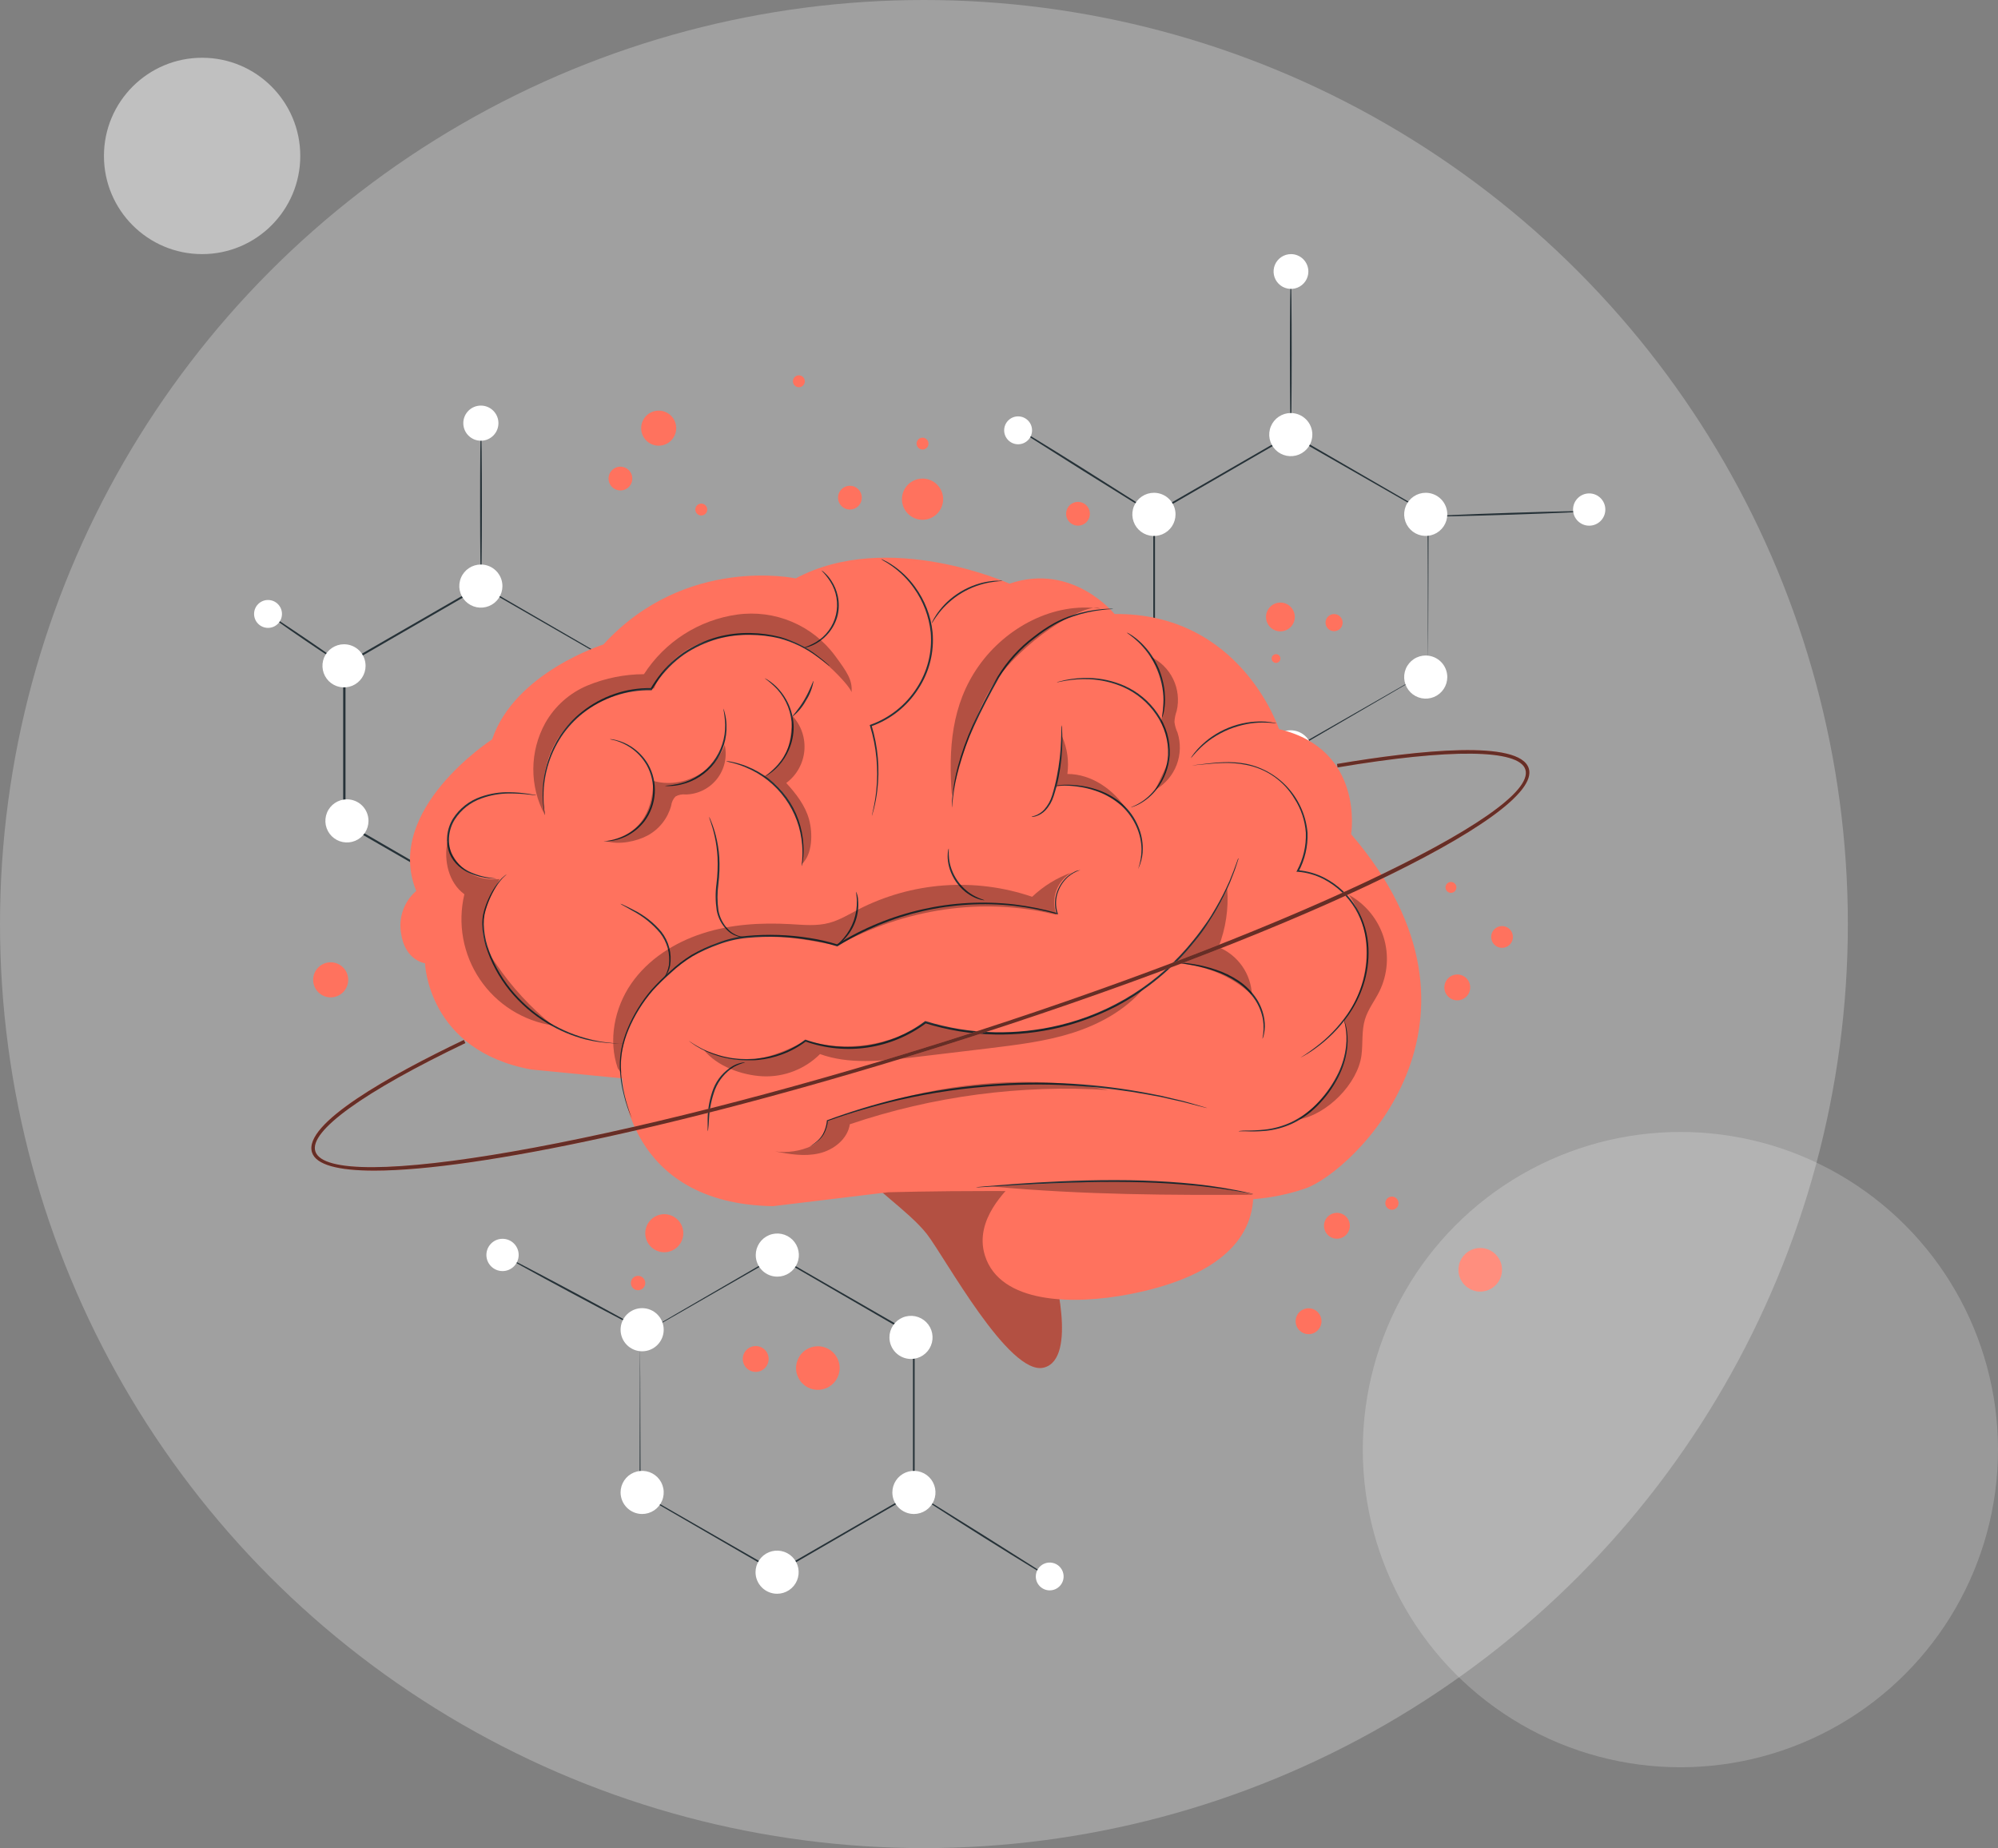 <svg width="173" height="160" viewBox="0 0 173 160" fill="none" xmlns="http://www.w3.org/2000/svg">
<rect x="0" y="0" width="173" height="160" fill="#808080" stroke="none"/>
<g clip-path="url(#clip0_237_3206)">
<circle cx="80" cy="80" r="80" fill="white" fill-opacity="0.25"/>
<path d="M99.919 44.53C99.919 44.53 99.871 44.512 99.786 44.467L99.425 44.256L98.109 43.455L93.8 40.772L89.509 38.062L88.214 37.231L87.862 36.987C87.783 36.938 87.741 36.908 87.744 36.902C87.791 36.915 87.835 36.935 87.877 36.96C87.964 37.002 88.088 37.074 88.244 37.164C88.56 37.345 89.012 37.613 89.566 37.95C90.677 38.625 92.204 39.57 93.884 40.627C95.564 41.684 97.076 42.645 98.169 43.337L99.464 44.214L99.81 44.449C99.849 44.472 99.885 44.5 99.919 44.53Z" fill="#263238"/>
<path d="M137.603 44.259C137.603 44.301 134.537 44.436 130.752 44.56C126.967 44.683 123.896 44.743 123.896 44.701C123.896 44.659 126.961 44.524 130.746 44.4C134.531 44.277 137.6 44.214 137.603 44.259Z" fill="#263238"/>
<path d="M123.612 58.147L123.41 58.27L122.808 58.632L120.459 60.005L111.811 65.037L111.781 65.055L111.751 65.037L99.895 58.21L99.859 58.189V58.147C99.859 53.916 99.859 49.291 99.859 44.467V44.422L99.898 44.398L111.751 37.562L111.787 37.541L111.823 37.562L123.663 44.416L123.693 44.434V44.467C123.693 48.683 123.672 52.109 123.663 54.482C123.663 55.66 123.663 56.59 123.648 57.193C123.648 57.494 123.648 57.731 123.648 57.897C123.648 58.063 123.648 58.135 123.648 58.135C123.648 58.135 123.648 58.051 123.648 57.888C123.648 57.725 123.648 57.485 123.648 57.174C123.648 56.545 123.648 55.627 123.633 54.446C123.633 52.079 123.633 48.665 123.606 44.455L123.636 44.506L111.73 37.689H111.811L99.968 44.533L100.007 44.467C100.007 49.285 100.007 53.916 100.007 58.147L99.971 58.084L111.811 64.937H111.751L120.42 59.966C121.444 59.379 122.227 58.924 122.79 58.614L123.41 58.264C123.537 58.183 123.612 58.147 123.612 58.147Z" fill="#263238"/>
<path d="M88.155 38.463C88.822 38.463 89.362 37.922 89.362 37.255C89.362 36.589 88.822 36.048 88.155 36.048C87.488 36.048 86.947 36.589 86.947 37.255C86.947 37.922 87.488 38.463 88.155 38.463Z" fill="white"/>
<path d="M101.785 44.53C101.785 44.9 101.676 45.262 101.471 45.57C101.266 45.878 100.974 46.118 100.632 46.26C100.29 46.402 99.914 46.439 99.551 46.367C99.188 46.295 98.854 46.117 98.593 45.855C98.331 45.594 98.153 45.26 98.081 44.897C98.009 44.534 98.046 44.158 98.188 43.816C98.33 43.474 98.57 43.182 98.878 42.977C99.186 42.772 99.548 42.663 99.918 42.663C100.413 42.663 100.888 42.86 101.238 43.21C101.588 43.56 101.785 44.035 101.785 44.53Z" fill="white"/>
<path d="M125.316 44.53C125.316 44.899 125.206 45.26 125.001 45.567C124.796 45.874 124.505 46.114 124.163 46.255C123.822 46.396 123.447 46.433 123.085 46.361C122.723 46.289 122.39 46.111 122.129 45.85C121.868 45.589 121.69 45.257 121.618 44.894C121.546 44.532 121.583 44.157 121.724 43.816C121.865 43.474 122.105 43.183 122.412 42.978C122.719 42.773 123.08 42.663 123.449 42.663C123.944 42.663 124.419 42.86 124.769 43.21C125.119 43.56 125.316 44.035 125.316 44.53Z" fill="white"/>
<path d="M125.316 58.617C125.316 58.986 125.206 59.347 125.001 59.654C124.796 59.961 124.505 60.2 124.163 60.342C123.822 60.483 123.447 60.52 123.085 60.448C122.723 60.376 122.39 60.198 122.129 59.937C121.868 59.676 121.69 59.343 121.618 58.981C121.546 58.619 121.583 58.244 121.724 57.903C121.865 57.561 122.105 57.27 122.412 57.065C122.719 56.859 123.08 56.75 123.449 56.75C123.944 56.751 124.418 56.948 124.768 57.298C125.118 57.648 125.315 58.122 125.316 58.617Z" fill="white"/>
<path d="M137.603 45.511C138.375 45.511 139 44.886 139 44.114C139 43.342 138.375 42.717 137.603 42.717C136.832 42.717 136.206 43.342 136.206 44.114C136.206 44.886 136.832 45.511 137.603 45.511Z" fill="white"/>
<path d="M111.748 66.958C112.779 66.958 113.615 66.122 113.615 65.091C113.615 64.059 112.779 63.224 111.748 63.224C110.717 63.224 109.881 64.059 109.881 65.091C109.881 66.122 110.717 66.958 111.748 66.958Z" fill="white"/>
<path d="M102.04 57.955C102.04 58.325 101.931 58.687 101.726 58.995C101.521 59.303 101.229 59.543 100.887 59.685C100.546 59.827 100.17 59.864 99.807 59.792C99.444 59.721 99.11 59.543 98.849 59.281C98.587 59.02 98.408 58.687 98.336 58.324C98.264 57.961 98.3 57.585 98.442 57.243C98.583 56.901 98.823 56.609 99.131 56.403C99.438 56.198 99.8 56.088 100.17 56.088C100.665 56.088 101.14 56.285 101.491 56.635C101.842 56.985 102.039 57.459 102.04 57.955Z" fill="white"/>
<path d="M111.766 24.039C111.808 24.039 111.844 26.996 111.844 30.646C111.844 34.295 111.808 37.27 111.766 37.27C111.724 37.27 111.688 34.313 111.688 30.646C111.688 26.978 111.724 24.039 111.766 24.039Z" fill="#263238"/>
<path d="M113.632 37.626C113.632 37.995 113.523 38.356 113.318 38.663C113.113 38.97 112.821 39.209 112.48 39.351C112.139 39.492 111.763 39.529 111.401 39.457C111.039 39.385 110.706 39.207 110.445 38.946C110.184 38.685 110.006 38.352 109.934 37.99C109.862 37.628 109.899 37.252 110.041 36.911C110.182 36.57 110.421 36.279 110.728 36.073C111.035 35.868 111.396 35.759 111.765 35.759C112.261 35.759 112.735 35.956 113.086 36.306C113.436 36.656 113.632 37.131 113.632 37.626Z" fill="white"/>
<path d="M113.287 23.521C113.284 23.818 113.193 24.107 113.026 24.353C112.858 24.599 112.622 24.789 112.347 24.901C112.071 25.013 111.769 25.04 111.478 24.98C111.187 24.921 110.92 24.776 110.711 24.565C110.502 24.354 110.36 24.085 110.303 23.794C110.246 23.502 110.277 23.2 110.391 22.926C110.506 22.652 110.699 22.418 110.946 22.253C111.193 22.088 111.484 22 111.781 22C111.98 22 112.177 22.039 112.361 22.116C112.544 22.193 112.711 22.305 112.851 22.446C112.991 22.588 113.102 22.756 113.176 22.94C113.251 23.124 113.289 23.322 113.287 23.521Z" fill="white"/>
<path d="M29.788 57.644C29.764 57.68 28.282 56.705 26.454 55.464C24.627 54.223 23.184 53.188 23.208 53.151C23.232 53.115 24.714 54.091 26.545 55.334C28.376 56.578 29.815 57.608 29.788 57.644Z" fill="#263238"/>
<path d="M65.411 78.205C65.389 78.244 62.664 76.826 59.328 75.037C55.991 73.248 53.305 71.77 53.32 71.725C53.335 71.68 56.064 73.122 59.415 74.901C62.767 76.681 65.438 78.169 65.411 78.205Z" fill="#263238"/>
<path d="M53.482 71.261C53.482 71.261 53.416 71.307 53.28 71.388L52.678 71.746L50.329 73.119L41.666 78.151L41.635 78.169L41.605 78.151L29.75 71.316L29.714 71.295V71.252C29.714 67.037 29.714 62.396 29.714 57.575V57.53L29.753 57.506L41.605 50.67L41.642 50.649L41.678 50.67L53.518 57.524L53.548 57.542V57.575C53.548 61.791 53.524 65.218 53.518 67.591C53.518 68.768 53.518 69.699 53.518 70.301C53.518 70.602 53.518 70.843 53.518 71.005C53.518 71.168 53.518 71.243 53.518 71.243C53.518 71.243 53.518 71.159 53.518 70.996C53.518 70.834 53.518 70.593 53.518 70.286C53.518 69.656 53.518 68.735 53.503 67.555C53.503 65.188 53.488 61.773 53.476 57.563L53.506 57.614L41.651 50.788H41.723L29.877 57.633L29.916 57.563C29.916 62.381 29.916 67.013 29.916 71.24L29.88 71.177L41.72 78.031H41.66L50.329 73.059L52.699 71.707L53.319 71.358L53.482 71.261Z" fill="#263238"/>
<path d="M23.207 54.359C23.874 54.359 24.415 53.819 24.415 53.152C24.415 52.485 23.874 51.944 23.207 51.944C22.541 51.944 22 52.485 22 53.152C22 53.819 22.541 54.359 23.207 54.359Z" fill="white"/>
<path d="M31.654 57.644C31.654 58.014 31.544 58.374 31.339 58.682C31.134 58.989 30.843 59.228 30.501 59.369C30.16 59.511 29.785 59.547 29.423 59.475C29.061 59.403 28.728 59.226 28.467 58.965C28.206 58.703 28.028 58.371 27.956 58.009C27.884 57.646 27.921 57.271 28.062 56.93C28.203 56.589 28.443 56.297 28.75 56.092C29.057 55.887 29.418 55.777 29.787 55.777C30.032 55.777 30.275 55.825 30.502 55.919C30.729 56.012 30.934 56.15 31.108 56.323C31.281 56.497 31.419 56.703 31.513 56.929C31.606 57.156 31.654 57.399 31.654 57.644Z" fill="white"/>
<path d="M55.199 57.644C55.2 58.014 55.09 58.376 54.885 58.684C54.68 58.992 54.388 59.233 54.046 59.374C53.704 59.516 53.328 59.554 52.965 59.481C52.602 59.41 52.268 59.231 52.007 58.97C51.745 58.708 51.567 58.374 51.495 58.011C51.423 57.648 51.46 57.272 51.602 56.93C51.744 56.589 51.984 56.297 52.292 56.091C52.6 55.886 52.962 55.777 53.332 55.777C53.827 55.777 54.302 55.974 54.652 56.324C55.002 56.674 55.199 57.149 55.199 57.644Z" fill="white"/>
<path d="M53.321 73.601C54.352 73.601 55.188 72.765 55.188 71.734C55.188 70.703 54.352 69.867 53.321 69.867C52.29 69.867 51.454 70.703 51.454 71.734C51.454 72.765 52.29 73.601 53.321 73.601Z" fill="white"/>
<path d="M66.805 78.206C66.806 78.482 66.724 78.753 66.571 78.983C66.418 79.213 66.2 79.393 65.944 79.499C65.689 79.605 65.407 79.633 65.136 79.579C64.865 79.525 64.616 79.392 64.42 79.197C64.224 79.001 64.091 78.752 64.037 78.481C63.984 78.209 64.011 77.928 64.118 77.673C64.224 77.417 64.403 77.199 64.634 77.046C64.864 76.892 65.134 76.811 65.411 76.811C65.781 76.811 66.135 76.958 66.397 77.22C66.658 77.481 66.805 77.836 66.805 78.206Z" fill="white"/>
<path d="M43.485 78.205C43.485 78.574 43.375 78.935 43.17 79.242C42.965 79.549 42.674 79.788 42.332 79.93C41.991 80.071 41.616 80.108 41.254 80.036C40.892 79.964 40.559 79.786 40.298 79.525C40.037 79.264 39.859 78.931 39.787 78.569C39.715 78.207 39.752 77.832 39.893 77.49C40.034 77.149 40.274 76.858 40.581 76.653C40.888 76.447 41.249 76.338 41.618 76.338C42.113 76.338 42.588 76.535 42.938 76.885C43.288 77.235 43.485 77.71 43.485 78.205Z" fill="white"/>
<path d="M31.907 71.069C31.907 71.438 31.797 71.799 31.592 72.106C31.387 72.413 31.095 72.653 30.754 72.794C30.413 72.935 30.038 72.972 29.676 72.9C29.313 72.828 28.981 72.65 28.72 72.389C28.459 72.128 28.281 71.796 28.209 71.433C28.137 71.071 28.174 70.696 28.315 70.355C28.456 70.013 28.696 69.722 29.003 69.517C29.31 69.312 29.671 69.202 30.04 69.202C30.285 69.202 30.528 69.25 30.755 69.344C30.982 69.437 31.187 69.575 31.361 69.748C31.534 69.921 31.672 70.127 31.765 70.354C31.859 70.581 31.907 70.824 31.907 71.069Z" fill="white"/>
<path d="M41.65 37.152C41.692 37.152 41.728 40.112 41.728 43.777C41.728 47.442 41.692 50.384 41.65 50.384C41.607 50.384 41.571 47.427 41.571 43.777C41.571 40.127 41.592 37.152 41.65 37.152Z" fill="#263238"/>
<path d="M43.504 50.74C43.504 51.109 43.394 51.47 43.189 51.777C42.984 52.084 42.692 52.324 42.351 52.465C42.01 52.606 41.634 52.643 41.272 52.571C40.91 52.499 40.578 52.321 40.316 52.06C40.055 51.799 39.877 51.466 39.805 51.104C39.733 50.742 39.77 50.367 39.912 50.026C40.053 49.684 40.292 49.393 40.599 49.188C40.906 48.983 41.267 48.873 41.636 48.873C42.131 48.874 42.606 49.071 42.956 49.421C43.306 49.771 43.503 50.245 43.504 50.74Z" fill="white"/>
<path d="M41.637 38.156C42.477 38.156 43.158 37.475 43.158 36.635C43.158 35.795 42.477 35.114 41.637 35.114C40.797 35.114 40.116 35.795 40.116 36.635C40.116 37.475 40.797 38.156 41.637 38.156Z" fill="white"/>
<path d="M79.132 129.207C79.179 129.224 79.223 129.246 79.264 129.273L79.626 129.484L80.942 130.282L85.251 132.968L89.542 135.678L90.837 136.506L91.186 136.735C91.23 136.758 91.27 136.787 91.306 136.819C91.306 136.819 91.258 136.819 91.171 136.762C91.084 136.705 90.963 136.651 90.804 136.561C90.502 136.38 90.039 136.109 89.482 135.772C88.371 135.097 86.847 134.152 85.166 133.098C83.486 132.044 81.975 131.077 80.882 130.372L79.59 129.535L79.243 129.3C79.168 129.243 79.129 129.213 79.132 129.207Z" fill="#263238"/>
<path d="M43.513 108.655C43.534 108.619 46.256 110.037 49.596 111.823C52.935 113.608 55.618 115.09 55.603 115.135C55.588 115.18 52.86 113.756 49.52 111.967C46.181 110.179 43.492 108.685 43.513 108.655Z" fill="#263238"/>
<path d="M55.436 115.581C55.436 115.581 55.502 115.536 55.638 115.454L56.24 115.096L58.589 113.723L67.243 108.7H67.273H67.3L79.156 115.527L79.195 115.548V115.581C79.195 119.797 79.195 124.437 79.195 129.258V129.303L79.156 129.324L67.322 136.178L67.285 136.199L67.246 136.178L55.409 129.321L55.379 129.306V129.273C55.379 125.057 55.4 121.628 55.406 119.255C55.406 118.077 55.406 117.162 55.421 116.545C55.421 116.243 55.421 116.002 55.421 115.837C55.421 115.671 55.421 115.602 55.421 115.602C55.421 115.602 55.421 115.686 55.421 115.846C55.421 116.006 55.421 116.249 55.421 116.56C55.421 117.189 55.421 118.107 55.436 119.288C55.436 121.658 55.454 125.069 55.466 129.282L55.436 129.231L67.322 136.057H67.243L79.09 129.213L79.05 129.282C79.05 124.464 79.05 119.833 79.05 115.605L79.087 115.668L67.243 108.803H67.3L58.646 113.774L56.273 115.126L55.653 115.476L55.436 115.581Z" fill="#263238"/>
<path d="M89.686 136.482C89.686 136.244 89.757 136.011 89.889 135.813C90.022 135.615 90.21 135.46 90.43 135.369C90.65 135.278 90.892 135.254 91.126 135.3C91.36 135.347 91.574 135.462 91.743 135.63C91.911 135.799 92.026 136.013 92.072 136.247C92.119 136.481 92.095 136.723 92.004 136.943C91.913 137.163 91.758 137.351 91.56 137.483C91.362 137.616 91.129 137.686 90.891 137.686C90.572 137.686 90.265 137.559 90.039 137.334C89.813 137.108 89.686 136.801 89.686 136.482Z" fill="white"/>
<path d="M77.266 129.207C77.266 128.838 77.375 128.477 77.58 128.17C77.785 127.863 78.077 127.623 78.418 127.482C78.759 127.341 79.135 127.304 79.497 127.376C79.859 127.448 80.192 127.626 80.453 127.887C80.714 128.148 80.892 128.48 80.964 128.843C81.036 129.205 80.999 129.58 80.858 129.921C80.716 130.262 80.477 130.554 80.17 130.759C79.863 130.964 79.502 131.074 79.133 131.074C78.638 131.073 78.163 130.876 77.813 130.526C77.463 130.176 77.266 129.702 77.266 129.207Z" fill="white"/>
<path d="M53.734 129.207C53.734 128.838 53.844 128.477 54.049 128.17C54.254 127.863 54.546 127.623 54.887 127.482C55.228 127.341 55.603 127.304 55.966 127.376C56.328 127.448 56.66 127.626 56.922 127.887C57.183 128.148 57.36 128.48 57.432 128.843C57.505 129.205 57.468 129.58 57.326 129.921C57.185 130.262 56.946 130.554 56.639 130.759C56.332 130.964 55.971 131.074 55.601 131.074C55.106 131.073 54.632 130.876 54.282 130.526C53.932 130.176 53.735 129.702 53.734 129.207Z" fill="white"/>
<path d="M55.601 116.987C56.633 116.987 57.468 116.151 57.468 115.12C57.468 114.089 56.633 113.253 55.601 113.253C54.57 113.253 53.734 114.089 53.734 115.12C53.734 116.151 54.57 116.987 55.601 116.987Z" fill="white"/>
<path d="M43.513 110.043C44.284 110.043 44.91 109.418 44.91 108.646C44.91 107.875 44.284 107.249 43.513 107.249C42.741 107.249 42.115 107.875 42.115 108.646C42.115 109.418 42.741 110.043 43.513 110.043Z" fill="white"/>
<path d="M65.438 108.655C65.438 108.286 65.548 107.925 65.754 107.619C65.959 107.312 66.251 107.073 66.592 106.932C66.933 106.791 67.309 106.755 67.671 106.827C68.032 106.9 68.365 107.078 68.626 107.339C68.886 107.6 69.064 107.933 69.136 108.295C69.208 108.657 69.171 109.032 69.029 109.373C68.888 109.714 68.648 110.006 68.341 110.211C68.034 110.416 67.674 110.525 67.305 110.525C67.059 110.525 66.816 110.477 66.589 110.383C66.363 110.289 66.157 110.151 65.983 109.977C65.81 109.803 65.672 109.597 65.579 109.37C65.485 109.144 65.437 108.9 65.438 108.655Z" fill="white"/>
<path d="M77.013 115.783C77.013 115.414 77.123 115.053 77.329 114.746C77.534 114.44 77.826 114.201 78.167 114.06C78.508 113.919 78.884 113.883 79.246 113.955C79.608 114.028 79.94 114.206 80.201 114.467C80.462 114.728 80.639 115.061 80.711 115.423C80.783 115.785 80.746 116.16 80.604 116.501C80.463 116.842 80.224 117.133 79.917 117.338C79.61 117.543 79.249 117.653 78.88 117.653C78.384 117.652 77.909 117.455 77.559 117.104C77.209 116.754 77.013 116.278 77.013 115.783Z" fill="white"/>
<path d="M65.419 136.112C65.419 135.743 65.528 135.382 65.734 135.075C65.939 134.768 66.23 134.529 66.572 134.387C66.913 134.246 67.288 134.209 67.65 134.281C68.012 134.353 68.345 134.531 68.606 134.792C68.867 135.053 69.045 135.386 69.117 135.748C69.189 136.11 69.152 136.485 69.011 136.827C68.87 137.168 68.63 137.459 68.323 137.664C68.016 137.87 67.655 137.979 67.286 137.979C66.791 137.979 66.316 137.782 65.966 137.432C65.616 137.082 65.419 136.607 65.419 136.112Z" fill="white"/>
<path d="M75.432 102.012C75.004 102.443 78.693 104.833 80.25 106.83C81.806 108.826 87.377 119.158 90.383 118.399C93.388 117.64 91.153 109.667 91.153 109.667C91.153 109.667 92.493 100.934 91.951 100.991C91.409 101.048 76.718 100.702 75.432 102.012Z" fill="#FF725E"/>
<g opacity="0.3">
<path d="M75.432 102.012C75.004 102.443 78.693 104.833 80.25 106.83C81.806 108.826 87.377 119.158 90.383 118.399C93.388 117.64 91.153 109.667 91.153 109.667C91.153 109.667 92.493 100.934 91.951 100.991C91.409 101.048 76.718 100.702 75.432 102.012Z" fill="black"/>
</g>
<path d="M36.8 83.394C36.8 83.394 37.02 90.952 46.002 92.594L53.889 93.361C53.889 93.361 54.109 104.202 66.924 104.425L76.895 103.22C76.895 103.22 92.231 102.787 102.09 103.66C104.902 103.907 108.998 104.307 113.051 102.883C117.104 101.459 130.902 88.429 116.99 72.219C116.99 72.219 118.194 64.878 110.744 63.125C110.744 63.125 107.459 53.047 96.504 53.158C96.504 53.158 92.891 48.665 87.41 50.529C87.41 50.529 76.895 45.789 68.897 50.075C68.897 50.075 59.366 48.009 52.248 55.796C52.248 55.796 44.578 58.205 42.612 64.011C42.612 64.011 33.189 70.093 36.038 77.131C35.526 77.573 35.137 78.139 34.906 78.775C34.676 79.411 34.613 80.095 34.722 80.762C35.047 83.174 36.8 83.394 36.8 83.394Z" fill="#FF725E"/>
<path d="M93.55 75.323C93.153 75.446 92.787 75.651 92.475 75.925C92.108 76.257 91.823 76.669 91.644 77.13C91.393 77.755 91.374 78.449 91.59 79.087L91.617 79.166L91.535 79.144C90.323 78.812 89.086 78.572 87.838 78.425C82.493 77.837 77.106 79.064 72.543 81.909L72.513 81.93H72.477C71.707 81.687 70.918 81.505 70.119 81.385C68.328 81.089 66.506 81.026 64.699 81.195C63.844 81.275 63.004 81.468 62.2 81.77C61.422 82.045 60.672 82.388 59.956 82.797C59.288 83.206 58.663 83.682 58.092 84.219C57.535 84.706 57.006 85.225 56.508 85.772C55.641 86.781 54.937 87.919 54.422 89.145C54.199 89.679 54.026 90.233 53.904 90.798C53.801 91.303 53.75 91.818 53.753 92.334C53.769 93.162 53.877 93.987 54.075 94.791C54.235 95.454 54.401 95.959 54.518 96.297L54.653 96.682C54.684 96.769 54.696 96.815 54.696 96.815C54.411 96.164 54.185 95.49 54.018 94.8C53.804 93.994 53.686 93.165 53.666 92.331C53.659 91.808 53.706 91.287 53.807 90.774C53.925 90.201 54.096 89.641 54.319 89.1C54.833 87.859 55.538 86.707 56.409 85.685C56.909 85.131 57.44 84.606 57.999 84.113C58.576 83.57 59.207 83.085 59.881 82.668C60.604 82.255 61.363 81.907 62.148 81.629C62.962 81.315 63.814 81.113 64.681 81.027C66.498 80.857 68.33 80.92 70.131 81.213C70.939 81.337 71.736 81.522 72.516 81.767H72.45C77.039 78.904 82.464 77.682 87.838 78.301C89.092 78.455 90.332 78.706 91.547 79.051L91.493 79.108C91.275 78.45 91.302 77.734 91.568 77.094C91.756 76.623 92.052 76.203 92.433 75.868C92.671 75.666 92.941 75.503 93.231 75.386C93.441 75.347 93.55 75.323 93.55 75.323Z" fill="#263238"/>
<path d="M107.241 74.306C107.241 74.306 107.241 74.351 107.205 74.444C107.168 74.537 107.129 74.673 107.075 74.848C106.97 75.203 106.774 75.715 106.512 76.371C106.177 77.161 105.795 77.931 105.368 78.675C105.127 79.118 104.829 79.563 104.522 80.042C104.214 80.521 103.85 81.003 103.45 81.49C101.592 83.811 99.279 85.728 96.653 87.122C95.097 87.926 93.45 88.543 91.748 88.958C89.918 89.393 88.04 89.596 86.159 89.561C85.116 89.541 84.075 89.448 83.045 89.281C82.052 89.114 81.072 88.882 80.109 88.585H80.178C78.7 89.689 76.972 90.41 75.147 90.684C73.323 90.959 71.459 90.779 69.72 90.16H69.781C69.146 90.639 68.444 91.02 67.697 91.292C67.032 91.539 66.337 91.698 65.631 91.765C65.467 91.784 65.302 91.793 65.137 91.792C64.978 91.792 64.821 91.792 64.668 91.792C64.366 91.774 64.065 91.792 63.764 91.738L63.349 91.69L62.954 91.611C62.71 91.566 62.469 91.507 62.231 91.434C61.537 91.229 60.872 90.932 60.256 90.551C60.042 90.419 59.895 90.298 59.789 90.226L59.636 90.109L59.801 90.211C59.91 90.277 60.06 90.392 60.274 90.512C60.894 90.879 61.557 91.164 62.249 91.361C62.486 91.431 62.726 91.487 62.969 91.53L63.361 91.602L63.773 91.647C64.053 91.687 64.348 91.678 64.656 91.693L65.122 91.675C65.284 91.672 65.445 91.659 65.604 91.635C66.301 91.562 66.986 91.4 67.643 91.154C68.377 90.883 69.067 90.504 69.69 90.03L69.717 90.009H69.748C71.466 90.614 73.306 90.785 75.106 90.51C76.907 90.234 78.612 89.519 80.07 88.428L80.103 88.404H80.139C81.096 88.696 82.071 88.926 83.057 89.091C84.079 89.257 85.112 89.35 86.147 89.368C88.015 89.401 89.879 89.199 91.697 88.766C96.297 87.676 100.399 85.075 103.347 81.379C103.748 80.894 104.094 80.406 104.425 79.946C104.756 79.485 105.027 79.027 105.277 78.591C105.709 77.851 106.098 77.088 106.443 76.305C106.711 75.655 106.915 75.146 107.03 74.799C107.093 74.631 107.138 74.498 107.174 74.402C107.211 74.306 107.241 74.306 107.241 74.306Z" fill="#263238"/>
<path d="M61.297 97.95C61.272 97.852 61.264 97.75 61.273 97.649C61.273 97.459 61.273 97.188 61.273 96.851C61.285 95.966 61.451 95.09 61.764 94.261C62.093 93.426 62.696 92.726 63.474 92.277C63.711 92.148 63.966 92.055 64.23 92.003C64.328 91.977 64.43 91.969 64.531 91.979C64.184 92.069 63.849 92.202 63.534 92.373C62.8 92.834 62.233 93.516 61.914 94.322C61.611 95.135 61.434 95.99 61.39 96.857C61.379 97.223 61.348 97.588 61.297 97.95Z" fill="#263238"/>
<path d="M104.52 95.929C104.488 95.927 104.457 95.921 104.427 95.911L104.162 95.848L103.138 95.583C102.915 95.526 102.668 95.457 102.397 95.393L101.509 95.195L100.491 94.966L99.341 94.755C97.449 94.408 95.538 94.167 93.619 94.032C91.273 93.857 88.918 93.844 86.57 93.993C83.621 94.165 80.692 94.584 77.813 95.246C75.731 95.735 73.677 96.338 71.661 97.052L71.688 97.019C71.65 97.429 71.529 97.826 71.333 98.188C71.176 98.45 70.972 98.68 70.731 98.868C70.538 99.028 70.328 99.166 70.105 99.278C70.154 99.238 70.206 99.201 70.261 99.169C70.414 99.066 70.56 98.954 70.701 98.835C70.93 98.645 71.122 98.414 71.267 98.155C71.453 97.798 71.565 97.408 71.598 97.007V96.983H71.622C73.637 96.235 75.694 95.607 77.783 95.104C80.667 94.426 83.604 93.999 86.561 93.827C90.842 93.565 95.139 93.837 99.353 94.637L100.503 94.86L101.521 95.101L102.406 95.309C102.677 95.378 102.921 95.454 103.144 95.514L104.159 95.815L104.424 95.893L104.52 95.929Z" fill="#263238"/>
<path d="M112.612 91.566C112.612 91.566 112.636 91.544 112.693 91.508L112.937 91.349C113.148 91.21 113.461 91.002 113.84 90.71C114.938 89.897 115.895 88.909 116.674 87.786C117.207 87.012 117.626 86.165 117.918 85.272C118.25 84.245 118.396 83.167 118.348 82.089C118.299 80.898 117.961 79.736 117.364 78.704C116.708 77.606 115.76 76.711 114.626 76.118C113.925 75.753 113.156 75.534 112.368 75.473H112.253L112.305 75.368C112.843 74.365 113.107 73.238 113.069 72.101C112.995 71.051 112.657 70.037 112.088 69.153C111.639 68.394 111.034 67.74 110.313 67.235C109.592 66.729 108.771 66.383 107.905 66.22C107.246 66.088 106.574 66.033 105.903 66.057C105.3 66.072 104.804 66.123 104.397 66.16L103.445 66.247L103.199 66.265C103.171 66.269 103.142 66.269 103.114 66.265H103.199L103.442 66.235L104.391 66.12C104.807 66.072 105.312 66.012 105.897 65.991C106.574 65.957 107.254 66.005 107.92 66.132C109.329 66.425 110.605 67.165 111.559 68.242C112.513 69.318 113.095 70.674 113.217 72.107C113.257 73.272 112.989 74.427 112.44 75.455L112.377 75.341C113.185 75.404 113.973 75.629 114.693 76.003C115.853 76.608 116.822 77.525 117.49 78.65C118.1 79.704 118.444 80.891 118.49 82.107C118.535 83.202 118.382 84.295 118.038 85.335C117.738 86.239 117.308 87.094 116.761 87.874C115.97 89 114.994 89.984 113.873 90.783C113.473 91.075 113.051 91.336 112.612 91.566Z" fill="#263238"/>
<path d="M85.233 77.94C85.233 77.94 85.149 77.94 84.998 77.909C84.907 77.893 84.817 77.869 84.73 77.837C84.613 77.801 84.498 77.757 84.387 77.705C84.095 77.57 83.821 77.4 83.571 77.199C83.268 76.947 83 76.656 82.773 76.335C82.55 76.009 82.373 75.654 82.246 75.281C82.144 74.976 82.082 74.659 82.059 74.338C82.052 74.216 82.052 74.093 82.059 73.971C82.061 73.878 82.07 73.785 82.086 73.694C82.092 73.614 82.11 73.536 82.141 73.462C82.174 73.462 82.117 73.799 82.174 74.329C82.211 74.637 82.282 74.94 82.385 75.233C82.641 75.953 83.083 76.593 83.667 77.088C83.904 77.288 84.162 77.461 84.438 77.602C84.911 77.843 85.242 77.906 85.233 77.94Z" fill="#263238"/>
<path d="M74.133 77.202C74.235 77.432 74.292 77.68 74.302 77.931C74.356 78.54 74.28 79.153 74.08 79.73C73.879 80.307 73.559 80.835 73.14 81.279C72.976 81.472 72.776 81.631 72.552 81.749C72.537 81.728 72.76 81.55 73.055 81.207C73.439 80.756 73.736 80.239 73.932 79.68C74.123 79.121 74.21 78.531 74.191 77.94C74.169 77.485 74.106 77.208 74.133 77.202Z" fill="#263238"/>
<path d="M64.534 81.114C64.495 81.123 64.454 81.128 64.414 81.129C64.297 81.136 64.18 81.13 64.064 81.111C63.637 81.029 63.245 80.819 62.941 80.508C62.485 80.051 62.178 79.466 62.059 78.831C61.942 78.062 61.934 77.281 62.038 76.51C62.131 75.749 62.161 74.983 62.128 74.218C62.094 73.594 62.009 72.973 61.872 72.363C61.755 71.842 61.625 71.43 61.532 71.159C61.476 71.013 61.429 70.865 61.394 70.713C61.394 70.713 61.418 70.746 61.454 70.818C61.49 70.891 61.535 70.996 61.589 71.138C61.746 71.53 61.877 71.932 61.981 72.342C62.137 72.955 62.238 73.581 62.282 74.212C62.323 74.985 62.297 75.76 62.204 76.528C62.099 77.284 62.099 78.051 62.204 78.807C62.312 79.418 62.596 79.983 63.023 80.433C63.307 80.74 63.674 80.957 64.08 81.06C64.363 81.114 64.534 81.096 64.534 81.114Z" fill="#263238"/>
<path d="M57.46 84.719C57.684 84.368 57.84 83.977 57.918 83.568C57.982 83.073 57.947 82.569 57.815 82.087C57.682 81.606 57.455 81.155 57.147 80.762C56.496 79.99 55.704 79.349 54.813 78.874L54.009 78.419C53.903 78.369 53.802 78.309 53.708 78.238C53.818 78.268 53.924 78.31 54.024 78.365C54.223 78.455 54.509 78.594 54.855 78.777C55.781 79.233 56.601 79.876 57.264 80.665C57.586 81.074 57.82 81.544 57.95 82.048C58.081 82.551 58.106 83.076 58.023 83.589C57.965 83.898 57.846 84.193 57.674 84.457C57.617 84.555 57.545 84.643 57.46 84.719Z" fill="#263238"/>
<path d="M53.919 90.325C53.844 90.332 53.768 90.332 53.693 90.325H53.039C52.756 90.307 52.41 90.277 52.01 90.231C51.563 90.174 51.119 90.092 50.682 89.985C49.529 89.683 48.427 89.217 47.408 88.599C46.156 87.846 45.044 86.881 44.12 85.748C43.201 84.608 42.502 83.307 42.06 81.911C41.871 81.3 41.77 80.666 41.759 80.026C41.755 79.734 41.78 79.443 41.835 79.156C41.89 78.895 41.965 78.639 42.057 78.388C42.328 77.626 42.721 76.914 43.223 76.28C43.361 76.11 43.517 75.955 43.69 75.82C43.748 75.771 43.813 75.731 43.882 75.699C43.827 75.751 43.769 75.799 43.708 75.844C43.548 75.988 43.402 76.146 43.271 76.317C42.794 76.957 42.42 77.668 42.163 78.424C42.076 78.671 42.006 78.924 41.952 79.18C41.904 79.459 41.883 79.741 41.889 80.023C41.903 80.65 42.004 81.271 42.19 81.869C42.633 83.243 43.325 84.524 44.231 85.648C45.901 87.692 48.161 89.17 50.703 89.879C51.139 90.004 51.581 90.104 52.028 90.18C52.422 90.235 52.765 90.271 53.045 90.301L53.696 90.325C53.77 90.318 53.845 90.318 53.919 90.325Z" fill="#263238"/>
<path d="M46.435 68.847C46.382 68.855 46.327 68.855 46.273 68.847L45.818 68.792C45.259 68.727 44.697 68.695 44.135 68.696C43.304 68.693 42.48 68.835 41.699 69.118C40.739 69.452 39.92 70.099 39.371 70.954C39.107 71.381 38.943 71.862 38.891 72.361C38.838 72.86 38.9 73.364 39.07 73.836C39.401 74.597 40.011 75.201 40.774 75.525C41.286 75.753 41.828 75.909 42.382 75.989C42.774 76.046 42.984 76.055 42.984 76.071C42.931 76.077 42.876 76.077 42.822 76.071C42.718 76.071 42.564 76.061 42.361 76.043C41.795 75.985 41.241 75.842 40.717 75.619C40.352 75.464 40.015 75.251 39.717 74.99C39.371 74.687 39.099 74.309 38.922 73.884C38.741 73.392 38.674 72.866 38.726 72.344C38.778 71.822 38.948 71.32 39.223 70.873C39.789 69.988 40.639 69.322 41.632 68.982C42.43 68.701 43.271 68.567 44.117 68.585C44.683 68.593 45.247 68.643 45.806 68.732L46.261 68.813C46.32 68.817 46.379 68.829 46.435 68.847Z" fill="#263238"/>
<path d="M71.818 57.662C71.818 57.662 71.791 57.662 71.746 57.611C71.701 57.56 71.626 57.517 71.541 57.451C71.364 57.31 71.099 57.099 70.749 56.849C69.771 56.118 68.662 55.581 67.482 55.265C66.664 55.069 65.827 54.968 64.986 54.964C64.021 54.941 63.058 55.06 62.128 55.316C61.103 55.608 60.13 56.059 59.246 56.653C58.309 57.308 57.499 58.13 56.858 59.077C56.711 59.291 56.575 59.511 56.455 59.716L56.431 59.755H56.386C54.248 59.718 52.163 60.42 50.483 61.742C49.758 62.311 49.127 62.991 48.614 63.757C47.53 65.4 46.99 67.343 47.069 69.31C47.069 69.514 47.09 69.695 47.105 69.852C47.12 70.008 47.132 70.153 47.15 70.249C47.168 70.345 47.174 70.427 47.183 70.49C47.188 70.518 47.188 70.546 47.183 70.574C47.084 70.16 47.024 69.738 47.002 69.313C46.931 68.142 47.085 66.968 47.457 65.856C47.711 65.085 48.065 64.35 48.508 63.669C49.026 62.889 49.664 62.196 50.399 61.616C52.102 60.257 54.225 59.534 56.404 59.571L56.334 59.61C56.458 59.4 56.596 59.18 56.744 58.963C57.396 57.999 58.219 57.164 59.174 56.5C60.074 55.899 61.062 55.444 62.104 55.151C63.049 54.895 64.025 54.778 65.004 54.804C65.854 54.818 66.7 54.931 67.524 55.142C68.714 55.468 69.827 56.027 70.8 56.786C71.147 57.048 71.403 57.264 71.577 57.415L71.77 57.587C71.79 57.609 71.806 57.635 71.818 57.662Z" fill="#263238"/>
<path d="M52.814 63.998C52.858 63.99 52.904 63.99 52.949 63.998C53.077 64.014 53.203 64.037 53.328 64.067C53.794 64.181 54.238 64.372 54.641 64.63C55.243 65.016 55.747 65.538 56.111 66.154C56.546 66.918 56.749 67.793 56.695 68.671C56.642 69.549 56.334 70.392 55.81 71.098C55.372 71.665 54.808 72.12 54.163 72.429C53.729 72.633 53.265 72.766 52.789 72.821C52.661 72.835 52.533 72.842 52.404 72.842H52.269C52.269 72.824 52.452 72.824 52.781 72.769C53.243 72.69 53.691 72.543 54.111 72.333C54.731 72.018 55.272 71.567 55.692 71.014C56.194 70.328 56.488 69.513 56.542 68.665C56.595 67.818 56.405 66.972 55.993 66.229C55.645 65.628 55.166 65.113 54.59 64.723C54.199 64.462 53.772 64.259 53.322 64.121C52.994 64.037 52.811 64.013 52.814 63.998Z" fill="#263238"/>
<path d="M62.625 61.333C62.681 61.449 62.723 61.571 62.751 61.697C62.843 62.038 62.894 62.389 62.905 62.742C62.958 63.926 62.596 65.091 61.881 66.036C61.166 66.981 60.144 67.646 58.99 67.916C58.647 68.002 58.296 68.049 57.942 68.054C57.813 68.062 57.684 68.054 57.557 68.03C58.031 67.995 58.501 67.921 58.963 67.807C60.075 67.513 61.057 66.855 61.751 65.937C62.445 65.02 62.811 63.896 62.79 62.745C62.773 62.271 62.718 61.798 62.625 61.333Z" fill="#263238"/>
<path d="M69.422 74.98C69.423 74.817 69.434 74.654 69.455 74.493C69.489 74.052 69.489 73.609 69.455 73.168C69.346 71.708 68.834 70.308 67.977 69.121C67.121 67.935 65.952 67.009 64.6 66.447C64.194 66.273 63.774 66.132 63.345 66.025C63.185 65.994 63.027 65.952 62.872 65.901C62.915 65.894 62.959 65.894 63.002 65.901C63.083 65.901 63.206 65.922 63.36 65.956C63.798 66.043 64.228 66.17 64.643 66.335C66.031 66.88 67.233 67.812 68.106 69.021C68.978 70.23 69.486 71.664 69.566 73.153C69.593 73.599 69.579 74.046 69.524 74.49C69.506 74.649 69.479 74.767 69.464 74.851C69.449 74.935 69.428 74.983 69.422 74.98Z" fill="#263238"/>
<path d="M66.194 58.713C66.32 58.764 66.439 58.83 66.55 58.909C66.858 59.111 67.139 59.352 67.387 59.625C68.222 60.529 68.697 61.708 68.721 62.938C68.721 63.613 68.582 64.282 68.311 64.901C68.095 65.406 67.797 65.872 67.429 66.28C67.183 66.556 66.903 66.801 66.598 67.009C66.489 67.089 66.37 67.156 66.246 67.208C66.644 66.911 67.012 66.576 67.345 66.208C68.138 65.304 68.572 64.14 68.564 62.938C68.557 61.735 68.109 60.577 67.305 59.682C66.967 59.324 66.595 58.999 66.194 58.713Z" fill="#263238"/>
<path d="M70.445 58.946C70.346 59.555 70.12 60.136 69.783 60.653C69.49 61.197 69.088 61.675 68.602 62.056C68.566 62.023 69.141 61.439 69.647 60.575C70.153 59.71 70.4 58.931 70.445 58.946Z" fill="#263238"/>
<path d="M76.278 48.385C76.362 48.417 76.443 48.454 76.522 48.496L76.823 48.644L77.203 48.876C77.998 49.394 78.689 50.055 79.241 50.827C80.076 51.968 80.595 53.309 80.747 54.714C80.907 56.449 80.472 58.187 79.512 59.641C78.549 61.149 77.109 62.291 75.42 62.884L75.465 62.794C76.024 64.629 76.192 66.56 75.959 68.464C75.894 69.005 75.793 69.541 75.658 70.069C75.613 70.252 75.568 70.391 75.54 70.487C75.53 70.535 75.514 70.582 75.492 70.626C75.493 70.577 75.502 70.528 75.519 70.481L75.613 70.06C75.73 69.53 75.816 68.994 75.872 68.455C76.073 66.564 75.888 64.652 75.327 62.836L75.306 62.77L75.372 62.745C77.018 62.158 78.423 61.042 79.368 59.572C80.304 58.148 80.733 56.451 80.587 54.754C80.442 53.369 79.939 52.047 79.13 50.914C78.591 50.148 77.92 49.483 77.149 48.951L76.778 48.707L76.498 48.547C76.419 48.501 76.346 48.447 76.278 48.385Z" fill="#263238"/>
<path d="M71.111 49.375C71.213 49.428 71.306 49.496 71.388 49.577C71.621 49.783 71.824 50.021 71.99 50.284C72.246 50.674 72.43 51.106 72.532 51.561C72.66 52.12 72.66 52.701 72.532 53.26C72.394 53.817 72.132 54.337 71.767 54.78C71.472 55.142 71.114 55.448 70.71 55.684C70.441 55.843 70.151 55.964 69.849 56.045C69.74 56.079 69.626 56.098 69.512 56.099C69.909 55.971 70.292 55.801 70.653 55.59C71.084 55.332 71.458 54.99 71.755 54.585C72.051 54.18 72.263 53.719 72.379 53.23C72.494 52.742 72.51 52.235 72.426 51.739C72.343 51.244 72.16 50.771 71.891 50.348C71.667 49.996 71.405 49.67 71.111 49.375Z" fill="#263238"/>
<path d="M96.396 52.718C96.315 52.732 96.232 52.739 96.149 52.739C95.99 52.739 95.752 52.766 95.451 52.802C94.595 52.898 93.752 53.086 92.936 53.362C92.374 53.549 91.829 53.787 91.31 54.073C90.721 54.415 90.158 54.8 89.624 55.223C88.372 56.162 87.311 57.331 86.498 58.668C85.682 60.122 84.944 61.529 84.348 62.844C83.814 64.005 83.373 65.207 83.029 66.437C82.8 67.267 82.633 68.114 82.529 68.969C82.484 69.27 82.475 69.508 82.457 69.668C82.452 69.75 82.441 69.832 82.424 69.912C82.416 69.831 82.416 69.749 82.424 69.668C82.424 69.505 82.424 69.267 82.466 68.963C82.548 68.101 82.701 67.247 82.924 66.41C83.255 65.172 83.687 63.963 84.216 62.796C84.818 61.471 85.544 60.062 86.363 58.602C87.183 57.244 88.257 56.058 89.528 55.108C90.069 54.683 90.641 54.299 91.241 53.961C91.77 53.672 92.326 53.433 92.9 53.248C93.725 52.978 94.579 52.805 95.445 52.733C95.746 52.706 95.987 52.7 96.149 52.7C96.232 52.698 96.315 52.704 96.396 52.718Z" fill="#263238"/>
<path d="M86.793 50.281C86.793 50.312 86.368 50.306 85.706 50.423C85.319 50.493 84.938 50.594 84.567 50.724C83.656 51.048 82.82 51.552 82.107 52.206C81.816 52.471 81.547 52.761 81.303 53.07C80.891 53.6 80.701 53.973 80.671 53.973C80.698 53.878 80.737 53.787 80.788 53.702C80.839 53.598 80.896 53.498 80.96 53.401C81.039 53.268 81.124 53.14 81.216 53.016C81.453 52.691 81.718 52.389 82.008 52.112C82.728 51.437 83.584 50.924 84.519 50.607C84.899 50.478 85.29 50.385 85.688 50.33C85.84 50.305 85.994 50.289 86.148 50.281C86.264 50.273 86.379 50.273 86.495 50.281C86.594 50.267 86.694 50.267 86.793 50.281Z" fill="#263238"/>
<path d="M89.328 70.695C89.328 70.68 89.455 70.674 89.662 70.599C89.955 70.487 90.218 70.308 90.427 70.075C90.734 69.726 90.962 69.315 91.096 68.87C91.265 68.32 91.405 67.761 91.514 67.196C91.717 66.171 91.838 65.132 91.876 64.088C91.894 63.685 91.894 63.359 91.897 63.134C91.888 63.016 91.893 62.898 91.912 62.781C91.942 62.895 91.957 63.013 91.957 63.131C91.972 63.356 91.99 63.685 91.987 64.088C91.982 65.146 91.875 66.201 91.668 67.238C91.558 67.811 91.412 68.376 91.231 68.93C91.088 69.392 90.841 69.816 90.508 70.168C90.28 70.404 89.995 70.577 89.68 70.671C89.596 70.695 89.509 70.71 89.421 70.716C89.361 70.713 89.328 70.713 89.328 70.695Z" fill="#263238"/>
<path d="M98.538 75.255C98.737 74.695 98.839 74.105 98.839 73.511C98.826 72.869 98.689 72.235 98.436 71.644C98.128 70.92 97.668 70.271 97.087 69.741C96.492 69.221 95.809 68.813 95.069 68.537C94.463 68.313 93.834 68.162 93.193 68.085C92.76 68.031 92.325 68.005 91.889 68.007C91.729 68.019 91.568 68.019 91.407 68.007C91.447 67.993 91.489 67.986 91.531 67.986C91.612 67.986 91.732 67.959 91.889 67.953C92.329 67.926 92.77 67.935 93.208 67.98C93.86 68.042 94.501 68.185 95.117 68.407C95.877 68.675 96.58 69.083 97.189 69.612C97.791 70.154 98.262 70.825 98.568 71.575C98.823 72.183 98.953 72.837 98.95 73.496C98.951 73.94 98.875 74.381 98.728 74.8C98.688 74.913 98.642 75.024 98.589 75.131C98.578 75.175 98.56 75.216 98.538 75.255Z" fill="#263238"/>
<path d="M91.499 59.074C91.559 59.046 91.621 59.025 91.686 59.011C91.812 58.973 91.996 58.928 92.237 58.875C92.921 58.737 93.619 58.676 94.318 58.695C95.355 58.722 96.377 58.947 97.329 59.36C98.504 59.874 99.51 60.709 100.232 61.769C100.972 62.824 101.341 64.095 101.28 65.383C101.207 66.428 100.832 67.43 100.202 68.267C99.781 68.831 99.241 69.295 98.621 69.626C98.452 69.713 98.277 69.787 98.097 69.848C98.036 69.874 97.972 69.893 97.907 69.903C97.964 69.87 98.023 69.841 98.085 69.818C98.258 69.747 98.427 69.665 98.591 69.571C99.189 69.228 99.707 68.76 100.111 68.201C100.714 67.375 101.069 66.394 101.135 65.374C101.186 64.12 100.823 62.884 100.102 61.856C99.395 60.821 98.416 60.002 97.272 59.49C96.334 59.08 95.328 58.847 94.305 58.803C93.614 58.776 92.922 58.821 92.24 58.936C91.767 59.017 91.502 59.089 91.499 59.074Z" fill="#263238"/>
<path d="M100.611 62.136C100.581 62.136 100.708 61.666 100.732 60.902C100.745 60.695 100.745 60.488 100.732 60.281C100.718 60.043 100.692 59.806 100.653 59.571C100.473 58.485 100.048 57.455 99.41 56.559C99.27 56.366 99.12 56.18 98.961 56.002C98.827 55.843 98.684 55.694 98.53 55.554C97.973 55.033 97.555 54.795 97.573 54.765C97.68 54.805 97.781 54.859 97.874 54.924C97.989 54.988 98.099 55.062 98.202 55.144C98.345 55.245 98.482 55.355 98.612 55.472C98.772 55.61 98.923 55.758 99.063 55.915C99.23 56.093 99.387 56.28 99.533 56.475C99.861 56.926 100.137 57.413 100.355 57.926C100.563 58.444 100.713 58.983 100.801 59.535C100.837 59.775 100.859 60.017 100.867 60.26C100.881 60.472 100.881 60.684 100.867 60.896C100.858 61.07 100.839 61.244 100.81 61.416C100.794 61.547 100.769 61.675 100.735 61.802C100.709 61.919 100.668 62.031 100.611 62.136Z" fill="#263238"/>
<path d="M110.519 62.613C110.519 62.643 110.049 62.55 109.29 62.556C108.848 62.561 108.407 62.604 107.971 62.685C107.441 62.788 106.92 62.941 106.418 63.14C105.918 63.348 105.439 63.603 104.987 63.902C104.62 64.149 104.275 64.427 103.954 64.733C103.409 65.257 103.138 65.636 103.114 65.636C103.161 65.534 103.221 65.439 103.292 65.353C103.365 65.248 103.444 65.147 103.53 65.052C103.637 64.918 103.753 64.79 103.876 64.67C104.191 64.346 104.536 64.054 104.906 63.796C105.816 63.165 106.855 62.742 107.947 62.559C108.391 62.483 108.841 62.45 109.29 62.462C109.464 62.462 109.637 62.473 109.808 62.495C109.938 62.504 110.067 62.523 110.194 62.55C110.304 62.556 110.414 62.578 110.519 62.613Z" fill="#263238"/>
<path d="M116.366 88.32C116.396 88.364 116.418 88.412 116.433 88.462C116.485 88.605 116.528 88.75 116.562 88.898C116.68 89.445 116.714 90.007 116.664 90.564C116.591 91.391 116.373 92.199 116.02 92.952C115.59 93.872 115.019 94.719 114.328 95.463C113.646 96.218 112.822 96.832 111.904 97.27C111.15 97.62 110.341 97.837 109.513 97.911C108.959 97.957 108.403 97.967 107.848 97.941C107.652 97.941 107.501 97.941 107.399 97.941C107.346 97.948 107.292 97.948 107.239 97.941C107.289 97.922 107.342 97.909 107.396 97.905C107.546 97.887 107.697 97.878 107.848 97.878C108.4 97.88 108.951 97.853 109.501 97.797C110.313 97.709 111.105 97.486 111.843 97.137C112.741 96.698 113.545 96.091 114.213 95.349C114.891 94.614 115.456 93.783 115.891 92.882C116.242 92.146 116.466 91.354 116.553 90.543C116.613 89.996 116.596 89.443 116.502 88.901C116.476 88.753 116.443 88.607 116.403 88.462C116.385 88.416 116.373 88.369 116.366 88.32Z" fill="#263238"/>
<g opacity="0.3">
<path d="M92.803 75.531C91.524 75.986 90.355 76.704 89.37 77.639C86.912 76.8 84.309 76.466 81.718 76.657C79.127 76.848 76.602 77.56 74.293 78.75C73.486 79.175 72.694 79.654 71.812 79.895C70.713 80.196 69.553 80.069 68.421 80.006C65.858 79.864 63.251 80.021 60.812 80.816C58.372 81.611 56.102 83.059 54.65 85.167C53.199 87.275 52.648 90.073 53.494 92.494L53.795 92.915C53.572 90.295 54.699 87.7 56.638 85.565C58.577 83.43 61.221 81.554 64.076 81.162C66.93 80.771 69.671 81.334 72.507 81.861C78.322 78.687 85.052 77.612 91.478 79.205C91.219 78.536 91.21 77.795 91.453 77.12C91.697 76.445 92.176 75.881 92.803 75.531Z" fill="black"/>
</g>
<g opacity="0.3">
<path d="M80.132 88.516C78.632 89.517 76.929 90.177 75.146 90.449C73.362 90.721 71.541 90.599 69.81 90.091C64.796 92.678 63.288 91.684 60.963 90.919C62.113 92.329 64.245 93.093 66.061 93.181C66.973 93.219 67.883 93.067 68.733 92.736C69.584 92.405 70.356 91.901 71.002 91.257C73.508 92.16 76.275 91.859 78.925 91.558L85.55 90.766C87.992 90.465 90.452 90.181 92.801 89.444C95.15 88.706 97.399 87.483 98.995 85.61C93.442 89.362 86.598 90.317 80.132 88.516Z" fill="black"/>
</g>
<g opacity="0.3">
<path d="M52.516 72.821C53.579 73.164 55.117 72.854 56.099 72.321C56.589 72.05 57.02 71.683 57.366 71.242C57.712 70.802 57.966 70.296 58.114 69.756C58.149 69.459 58.278 69.18 58.481 68.961C58.755 68.805 59.072 68.743 59.385 68.783C59.905 68.771 60.417 68.645 60.883 68.412C61.349 68.179 61.758 67.847 62.08 67.437C62.402 67.028 62.629 66.552 62.746 66.045C62.862 65.537 62.865 65.01 62.754 64.501C61.866 66.874 59.011 68.31 56.575 67.606C56.494 69.713 55.867 72.198 52.51 72.821" fill="black"/>
</g>
<g opacity="0.3">
<path d="M72.303 56.768C71.341 55.468 70.045 54.45 68.554 53.824C67.062 53.197 65.429 52.983 63.827 53.206C62.19 53.436 60.622 54.016 59.23 54.907C57.838 55.797 56.654 56.978 55.759 58.367C54.09 58.373 52.438 58.703 50.893 59.337C49.342 59.98 48.049 61.122 47.219 62.583C46.543 63.802 46.185 65.173 46.178 66.567C46.171 67.962 46.516 69.336 47.18 70.562C46.693 67.53 47.319 64.992 48.966 63.034C50.613 61.077 54.07 59.481 56.624 59.611C57.048 58.588 57.704 57.679 58.54 56.954C59.376 56.229 60.37 55.709 61.442 55.434C63.707 54.769 66.117 54.769 68.383 55.434C70.584 56.136 73.725 59.463 73.728 59.951C73.842 58.885 73.324 58.159 72.303 56.768Z" fill="black"/>
</g>
<g opacity="0.3">
<path d="M95.279 52.697C91.238 52.095 87.097 54.317 84.74 57.66C82.382 61.002 82.111 64.832 82.421 68.91C82.421 68.91 83.927 62.002 86.357 58.744C89.329 54.778 94.306 52.101 95.279 52.697Z" fill="black"/>
</g>
<g opacity="0.3">
<path d="M91.975 63.787C92.416 64.799 92.57 65.913 92.421 67.006C94.514 67.006 96.429 68.352 97.564 70.111C96.732 69.275 95.704 68.66 94.574 68.322C93.454 67.985 92.442 67.813 91.415 68.153C91.668 66.588 92.078 65.088 91.936 63.679" fill="black"/>
</g>
<g opacity="0.3">
<path d="M119.797 81.117C119.3 79.568 118.23 78.267 116.807 77.48C119.053 80.774 118.704 85.152 116.367 88.32C117.069 90.795 116.536 93.876 112.429 96.92C114.895 96.508 117.569 93.828 117.888 91.346C118.018 90.314 117.888 89.238 118.189 88.248C118.454 87.371 119.041 86.634 119.445 85.815C120.157 84.351 120.283 82.671 119.797 81.117Z" fill="black"/>
</g>
<g opacity="0.3">
<path d="M38.719 72.725C38.719 72.764 38.74 72.8 38.749 72.839C38.749 72.776 38.773 72.716 38.791 72.652L38.719 72.725Z" fill="black"/>
</g>
<g opacity="0.3">
<path d="M42.937 83.426C42.472 82.796 42.123 82.089 41.904 81.337C41.474 79.53 42.386 77.723 43.269 76.106C41.161 76.32 39.354 75.257 38.752 72.839C38.396 74.489 38.851 76.434 40.209 77.419C39.91 78.672 39.875 79.974 40.105 81.241C40.336 82.508 40.827 83.714 41.547 84.782C42.267 85.85 43.201 86.757 44.29 87.445C45.379 88.133 46.599 88.588 47.873 88.781C45.968 87.254 44.304 85.449 42.937 83.426Z" fill="black"/>
</g>
<path d="M87.609 102.479C87.362 102.916 84.275 105.512 85.284 108.707C86.597 112.862 92.878 113.004 97.82 112.043C105.08 110.631 108.522 107.526 108.522 103.374C108.522 100.028 87.609 102.479 87.609 102.479Z" fill="#FF725E"/>
<path d="M108.523 103.374C108.441 103.37 108.359 103.359 108.279 103.34L107.586 103.214C107.285 103.154 106.921 103.094 106.493 103.027C106.066 102.961 105.59 102.883 105.039 102.819C103.958 102.669 102.666 102.558 101.226 102.461C99.787 102.365 98.215 102.329 96.544 102.323C93.216 102.323 90.205 102.482 88.028 102.603L85.448 102.753L84.746 102.792C84.665 102.8 84.583 102.8 84.502 102.792C84.583 102.777 84.664 102.766 84.746 102.759L85.445 102.693C86.047 102.639 86.932 102.57 88.019 102.491C90.196 102.344 93.21 102.163 96.544 102.166C98.209 102.166 99.796 102.22 101.236 102.317C102.675 102.413 103.973 102.545 105.054 102.708C105.593 102.78 106.081 102.862 106.508 102.943C106.936 103.024 107.303 103.084 107.598 103.154L108.285 103.31C108.366 103.324 108.445 103.345 108.523 103.374Z" fill="#263238"/>
<g opacity="0.3">
<path d="M108.522 103.436C101.178 101.629 93.448 102.37 85.89 102.722C93.882 103.46 101.512 103.472 108.522 103.436Z" fill="black"/>
</g>
<g opacity="0.3">
<path d="M76.411 95.502C75.137 95.876 72.798 96.583 71.659 97.008C71.485 97.962 71.102 98.763 70.259 99.218C69.273 99.664 68.182 99.826 67.109 99.685C68.377 99.929 69.693 100.146 70.946 99.847C72.198 99.549 73.391 98.607 73.584 97.333C80.789 94.894 88.402 93.888 95.993 94.373C89.546 93.069 82.723 93.647 76.411 95.502Z" fill="black"/>
</g>
<g opacity="0.3">
<path d="M100.024 68.38L100.084 68.347C100.908 67.861 101.543 67.109 101.883 66.215C102.224 65.321 102.25 64.337 101.957 63.426C101.822 63.136 101.733 62.826 101.692 62.508C101.707 62.181 101.772 61.858 101.885 61.55C102.103 60.624 101.996 59.65 101.582 58.793C101.167 57.936 100.471 57.248 99.608 56.844C100.027 57.326 101.361 59.274 100.512 62.499C100.512 62.499 101.56 64.375 101.141 66.001" fill="black"/>
</g>
<g opacity="0.3">
<path d="M69.45 74.788C70.353 73.933 70.384 72.141 70.052 70.936C69.721 69.732 68.923 68.708 68.08 67.787C68.52 67.46 68.887 67.045 69.156 66.567C69.426 66.09 69.592 65.562 69.644 65.016C69.696 64.471 69.633 63.92 69.459 63.4C69.285 62.881 69.004 62.403 68.634 61.999C68.501 63.032 68.493 64.315 68.032 65.251C67.647 66.108 66.978 66.805 66.138 67.224C68.501 68.404 69.613 71.767 69.525 73.963L69.45 74.788Z" fill="black"/>
</g>
<path d="M109.306 89.936C109.423 89.39 109.44 88.827 109.357 88.274C109.251 87.68 109.029 87.112 108.704 86.603C108.296 85.986 107.77 85.456 107.156 85.043C106.539 84.632 105.871 84.304 105.169 84.067C104.594 83.869 104.006 83.71 103.41 83.592C102.898 83.492 102.482 83.432 102.205 83.387C102.055 83.369 101.906 83.34 101.76 83.299C101.912 83.292 102.064 83.3 102.214 83.324C102.516 83.354 102.925 83.396 103.44 83.483C104.046 83.585 104.643 83.735 105.226 83.932C105.946 84.163 106.63 84.493 107.258 84.914C107.889 85.339 108.427 85.888 108.839 86.528C109.169 87.055 109.386 87.644 109.478 88.259C109.541 88.672 109.531 89.093 109.451 89.503C109.429 89.613 109.4 89.722 109.363 89.828C109.349 89.866 109.329 89.903 109.306 89.936Z" fill="#263238"/>
<g opacity="0.3">
<path d="M105.505 81.999C106.133 80.393 106.392 78.666 106.261 76.946C105.158 79.355 103.615 81.536 101.711 83.378C104.156 83.52 106.649 84.435 108.399 86.149C108.365 85.252 108.075 84.385 107.562 83.649C107.048 82.913 106.335 82.341 105.505 81.999Z" fill="black"/>
</g>
<path d="M32.412 101.347C29.253 101.347 27.353 100.838 27.016 99.769C26.23 97.284 33.734 93.102 40.166 90.03L40.295 90.304C31.485 94.52 26.745 97.926 27.302 99.678C28.506 103.47 53.5 99.1 81.893 90.139C110.286 81.177 133.271 70.412 132.076 66.618C131.516 64.853 125.586 64.787 115.815 66.44L115.764 66.139C122.903 64.935 131.579 64.031 132.371 66.525C133.66 70.608 111.53 81.105 81.992 90.425C60.182 97.309 41.313 101.344 32.412 101.347Z" fill="#FF725E"/>
<g opacity="0.6">
<path d="M32.413 101.347C29.254 101.347 27.354 100.838 27.017 99.769C26.234 97.294 33.735 93.108 40.167 90.03L40.296 90.304C31.488 94.52 26.745 97.935 27.303 99.678C28.507 103.47 53.501 99.1 81.894 90.139C110.287 81.177 133.272 70.412 132.076 66.618C131.519 64.856 125.587 64.793 115.815 66.44L115.764 66.139C122.907 64.935 131.582 64.031 132.371 66.525C133.66 70.608 111.53 81.105 81.993 90.425C60.182 97.309 41.314 101.344 32.413 101.347Z" fill="black"/>
</g>
<path d="M66.554 117.652C66.554 117.874 66.488 118.091 66.365 118.275C66.242 118.459 66.067 118.603 65.862 118.688C65.657 118.772 65.431 118.794 65.214 118.751C64.997 118.707 64.797 118.6 64.641 118.443C64.484 118.286 64.377 118.087 64.335 117.869C64.292 117.652 64.314 117.426 64.4 117.222C64.485 117.017 64.629 116.842 64.814 116.72C64.998 116.597 65.215 116.532 65.437 116.532C65.584 116.532 65.729 116.561 65.865 116.618C66.001 116.674 66.124 116.756 66.228 116.861C66.332 116.965 66.414 117.088 66.47 117.224C66.526 117.36 66.554 117.505 66.554 117.652Z" fill="#FF725E"/>
<path d="M116.879 106.122C116.879 106.344 116.813 106.561 116.69 106.745C116.567 106.929 116.392 107.073 116.187 107.157C115.982 107.242 115.757 107.264 115.539 107.221C115.322 107.177 115.122 107.07 114.966 106.913C114.809 106.756 114.703 106.556 114.66 106.339C114.617 106.121 114.64 105.896 114.725 105.691C114.81 105.487 114.954 105.312 115.139 105.189C115.323 105.067 115.54 105.001 115.762 105.002C115.909 105.002 116.054 105.031 116.19 105.087C116.326 105.144 116.449 105.226 116.553 105.33C116.657 105.434 116.739 105.558 116.795 105.694C116.851 105.83 116.879 105.975 116.879 106.122Z" fill="#FF725E"/>
<path d="M116.255 53.904C116.255 54.05 116.212 54.194 116.13 54.315C116.049 54.437 115.933 54.532 115.798 54.588C115.662 54.644 115.513 54.659 115.37 54.63C115.226 54.602 115.094 54.531 114.99 54.428C114.887 54.324 114.816 54.192 114.788 54.048C114.759 53.905 114.774 53.756 114.83 53.62C114.886 53.485 114.981 53.369 115.103 53.288C115.224 53.206 115.368 53.163 115.514 53.163C115.711 53.163 115.899 53.241 116.038 53.38C116.177 53.519 116.255 53.707 116.255 53.904Z" fill="#FF725E"/>
<path d="M113.304 115.505C113.922 115.505 114.424 115.003 114.424 114.385C114.424 113.766 113.922 113.265 113.304 113.265C112.685 113.265 112.184 113.766 112.184 114.385C112.184 115.003 112.685 115.505 113.304 115.505Z" fill="#FF725E"/>
<path d="M72.703 118.439C72.703 118.812 72.592 119.177 72.385 119.488C72.177 119.798 71.882 120.04 71.537 120.183C71.192 120.326 70.813 120.363 70.447 120.291C70.08 120.218 69.744 120.038 69.48 119.774C69.216 119.51 69.036 119.173 68.963 118.807C68.89 118.441 68.928 118.061 69.07 117.716C69.213 117.371 69.455 117.076 69.766 116.869C70.076 116.662 70.441 116.551 70.815 116.551C71.316 116.551 71.796 116.75 72.15 117.104C72.504 117.458 72.703 117.938 72.703 118.439Z" fill="#FF725E"/>
<path d="M130.056 109.932C130.056 110.305 129.946 110.67 129.738 110.981C129.531 111.291 129.236 111.533 128.891 111.676C128.546 111.819 128.166 111.857 127.8 111.784C127.434 111.711 127.097 111.531 126.833 111.267C126.569 111.003 126.389 110.667 126.317 110.3C126.244 109.934 126.281 109.554 126.424 109.209C126.567 108.864 126.809 108.57 127.119 108.362C127.43 108.155 127.795 108.044 128.168 108.044C128.669 108.044 129.149 108.243 129.503 108.597C129.857 108.951 130.056 109.431 130.056 109.932Z" fill="#FF725E"/>
<path d="M110.866 54.66C111.554 54.66 112.112 54.102 112.112 53.414C112.112 52.725 111.554 52.167 110.866 52.167C110.177 52.167 109.619 52.725 109.619 53.414C109.619 54.102 110.177 54.66 110.866 54.66Z" fill="#FF725E"/>
<path d="M81.665 43.217C81.665 43.571 81.56 43.917 81.363 44.211C81.167 44.505 80.887 44.733 80.56 44.868C80.233 45.003 79.873 45.038 79.527 44.968C79.18 44.898 78.862 44.727 78.612 44.476C78.363 44.225 78.194 43.906 78.127 43.558C78.059 43.211 78.096 42.852 78.233 42.526C78.37 42.2 78.601 41.922 78.896 41.727C79.191 41.532 79.538 41.429 79.891 41.432C80.363 41.436 80.813 41.625 81.145 41.96C81.478 42.294 81.664 42.746 81.665 43.217Z" fill="#FF725E"/>
<path d="M28.633 86.347C29.471 86.347 30.151 85.667 30.151 84.829C30.151 83.991 29.471 83.311 28.633 83.311C27.795 83.311 27.115 83.991 27.115 84.829C27.115 85.667 27.795 86.347 28.633 86.347Z" fill="#FF725E"/>
<path d="M57.033 38.586C57.871 38.586 58.551 37.907 58.551 37.069C58.551 36.23 57.871 35.551 57.033 35.551C56.195 35.551 55.516 36.23 55.516 37.069C55.516 37.907 56.195 38.586 57.033 38.586Z" fill="#FF725E"/>
<path d="M74.621 43.084C74.621 43.288 74.561 43.487 74.448 43.657C74.335 43.826 74.174 43.958 73.986 44.036C73.797 44.114 73.59 44.134 73.391 44.095C73.191 44.055 73.007 43.957 72.863 43.813C72.719 43.669 72.621 43.485 72.581 43.285C72.542 43.086 72.562 42.879 72.64 42.69C72.718 42.502 72.85 42.341 73.019 42.228C73.189 42.115 73.388 42.055 73.591 42.055C73.727 42.055 73.861 42.081 73.986 42.133C74.11 42.185 74.224 42.261 74.32 42.356C74.415 42.452 74.491 42.566 74.543 42.69C74.595 42.815 74.621 42.949 74.621 43.084Z" fill="#FF725E"/>
<path d="M94.369 44.479C94.369 44.683 94.309 44.882 94.196 45.051C94.082 45.221 93.922 45.353 93.734 45.431C93.545 45.508 93.338 45.529 93.138 45.489C92.939 45.449 92.755 45.351 92.611 45.207C92.467 45.063 92.369 44.88 92.329 44.68C92.29 44.48 92.31 44.273 92.388 44.085C92.466 43.897 92.598 43.736 92.767 43.623C92.937 43.51 93.136 43.449 93.339 43.449C93.613 43.449 93.874 43.558 94.068 43.751C94.261 43.944 94.369 44.206 94.369 44.479Z" fill="#FF725E"/>
<path d="M54.75 41.431C54.75 41.635 54.69 41.834 54.577 42.003C54.463 42.173 54.303 42.305 54.114 42.383C53.926 42.461 53.719 42.481 53.519 42.441C53.32 42.401 53.136 42.303 52.992 42.159C52.848 42.015 52.75 41.832 52.71 41.632C52.67 41.432 52.691 41.225 52.769 41.037C52.847 40.849 52.979 40.688 53.148 40.575C53.318 40.462 53.517 40.401 53.72 40.401C53.993 40.401 54.255 40.51 54.449 40.703C54.642 40.896 54.75 41.158 54.75 41.431Z" fill="#FF725E"/>
<path d="M80.394 38.409C80.394 38.511 80.362 38.611 80.305 38.695C80.248 38.78 80.166 38.845 80.071 38.883C79.976 38.921 79.872 38.931 79.772 38.909C79.672 38.888 79.581 38.838 79.51 38.764C79.439 38.691 79.391 38.598 79.373 38.498C79.354 38.397 79.366 38.293 79.407 38.2C79.448 38.106 79.516 38.026 79.602 37.971C79.688 37.916 79.789 37.888 79.891 37.891C80.026 37.894 80.155 37.95 80.249 38.047C80.343 38.144 80.395 38.274 80.394 38.409Z" fill="#FF725E"/>
<path d="M69.687 33.009C69.687 33.111 69.657 33.211 69.6 33.295C69.544 33.38 69.463 33.446 69.369 33.485C69.275 33.524 69.172 33.534 69.072 33.514C68.972 33.494 68.88 33.445 68.808 33.373C68.736 33.301 68.687 33.209 68.667 33.109C68.647 33.01 68.657 32.906 68.696 32.812C68.735 32.718 68.801 32.638 68.886 32.581C68.971 32.524 69.07 32.494 69.172 32.494C69.309 32.494 69.44 32.548 69.536 32.645C69.633 32.742 69.687 32.873 69.687 33.009Z" fill="#FF725E"/>
<path d="M61.237 44.114C61.237 44.216 61.207 44.316 61.15 44.401C61.093 44.485 61.013 44.551 60.919 44.59C60.825 44.629 60.721 44.639 60.621 44.62C60.522 44.6 60.43 44.551 60.358 44.479C60.286 44.407 60.237 44.315 60.217 44.215C60.197 44.115 60.207 44.012 60.246 43.917C60.285 43.823 60.351 43.743 60.436 43.686C60.521 43.63 60.62 43.6 60.722 43.6C60.858 43.6 60.989 43.654 61.086 43.75C61.183 43.847 61.237 43.978 61.237 44.114Z" fill="#FF725E"/>
<path d="M130.057 82.06C130.577 82.06 130.999 81.638 130.999 81.117C130.999 80.597 130.577 80.175 130.057 80.175C129.536 80.175 129.114 80.597 129.114 81.117C129.114 81.638 129.536 82.06 130.057 82.06Z" fill="#FF725E"/>
<path d="M127.3 85.486C127.3 85.708 127.234 85.925 127.111 86.109C126.988 86.293 126.813 86.437 126.608 86.522C126.403 86.606 126.177 86.628 125.96 86.585C125.743 86.541 125.543 86.434 125.387 86.277C125.23 86.121 125.124 85.921 125.081 85.703C125.038 85.486 125.06 85.26 125.146 85.056C125.231 84.851 125.375 84.676 125.56 84.553C125.744 84.431 125.961 84.366 126.183 84.366C126.33 84.366 126.475 84.395 126.611 84.451C126.747 84.508 126.87 84.59 126.974 84.695C127.078 84.799 127.16 84.922 127.216 85.058C127.272 85.194 127.3 85.339 127.3 85.486Z" fill="#FF725E"/>
<path d="M125.258 77.115C125.201 77.041 125.167 76.952 125.16 76.859C125.154 76.765 125.175 76.672 125.221 76.591C125.268 76.51 125.337 76.444 125.421 76.402C125.505 76.361 125.599 76.344 125.692 76.356C125.784 76.368 125.872 76.407 125.942 76.469C126.013 76.53 126.064 76.611 126.088 76.701C126.113 76.791 126.11 76.887 126.08 76.976C126.05 77.064 125.995 77.142 125.921 77.2C125.822 77.276 125.696 77.31 125.572 77.294C125.448 77.278 125.335 77.214 125.258 77.115Z" fill="#FF725E"/>
<path d="M110.486 57.392C110.695 57.392 110.865 57.222 110.865 57.012C110.865 56.803 110.695 56.633 110.486 56.633C110.276 56.633 110.106 56.803 110.106 57.012C110.106 57.222 110.276 57.392 110.486 57.392Z" fill="#FF725E"/>
<path d="M120.522 104.737C120.838 104.737 121.094 104.481 121.094 104.165C121.094 103.849 120.838 103.593 120.522 103.593C120.206 103.593 119.95 103.849 119.95 104.165C119.95 104.481 120.206 104.737 120.522 104.737Z" fill="#FF725E"/>
<path d="M57.518 108.413C58.428 108.413 59.165 107.676 59.165 106.766C59.165 105.857 58.428 105.119 57.518 105.119C56.609 105.119 55.871 105.857 55.871 106.766C55.871 107.676 56.609 108.413 57.518 108.413Z" fill="#FF725E"/>
<path d="M55.247 111.703C55.592 111.703 55.871 111.424 55.871 111.079C55.871 110.735 55.592 110.456 55.247 110.456C54.903 110.456 54.624 110.735 54.624 111.079C54.624 111.424 54.903 111.703 55.247 111.703Z" fill="#FF725E"/>
<circle cx="17.5" cy="13.5" r="8.5" fill="white" fill-opacity="0.5"/>
</g>
<circle cx="145.5" cy="125.5" r="27.5" fill="white" fill-opacity="0.2"/>
<defs>
<clipPath id="clip0_237_3206">
<rect width="160" height="160" fill="white"/>
</clipPath>
</defs>
</svg>
